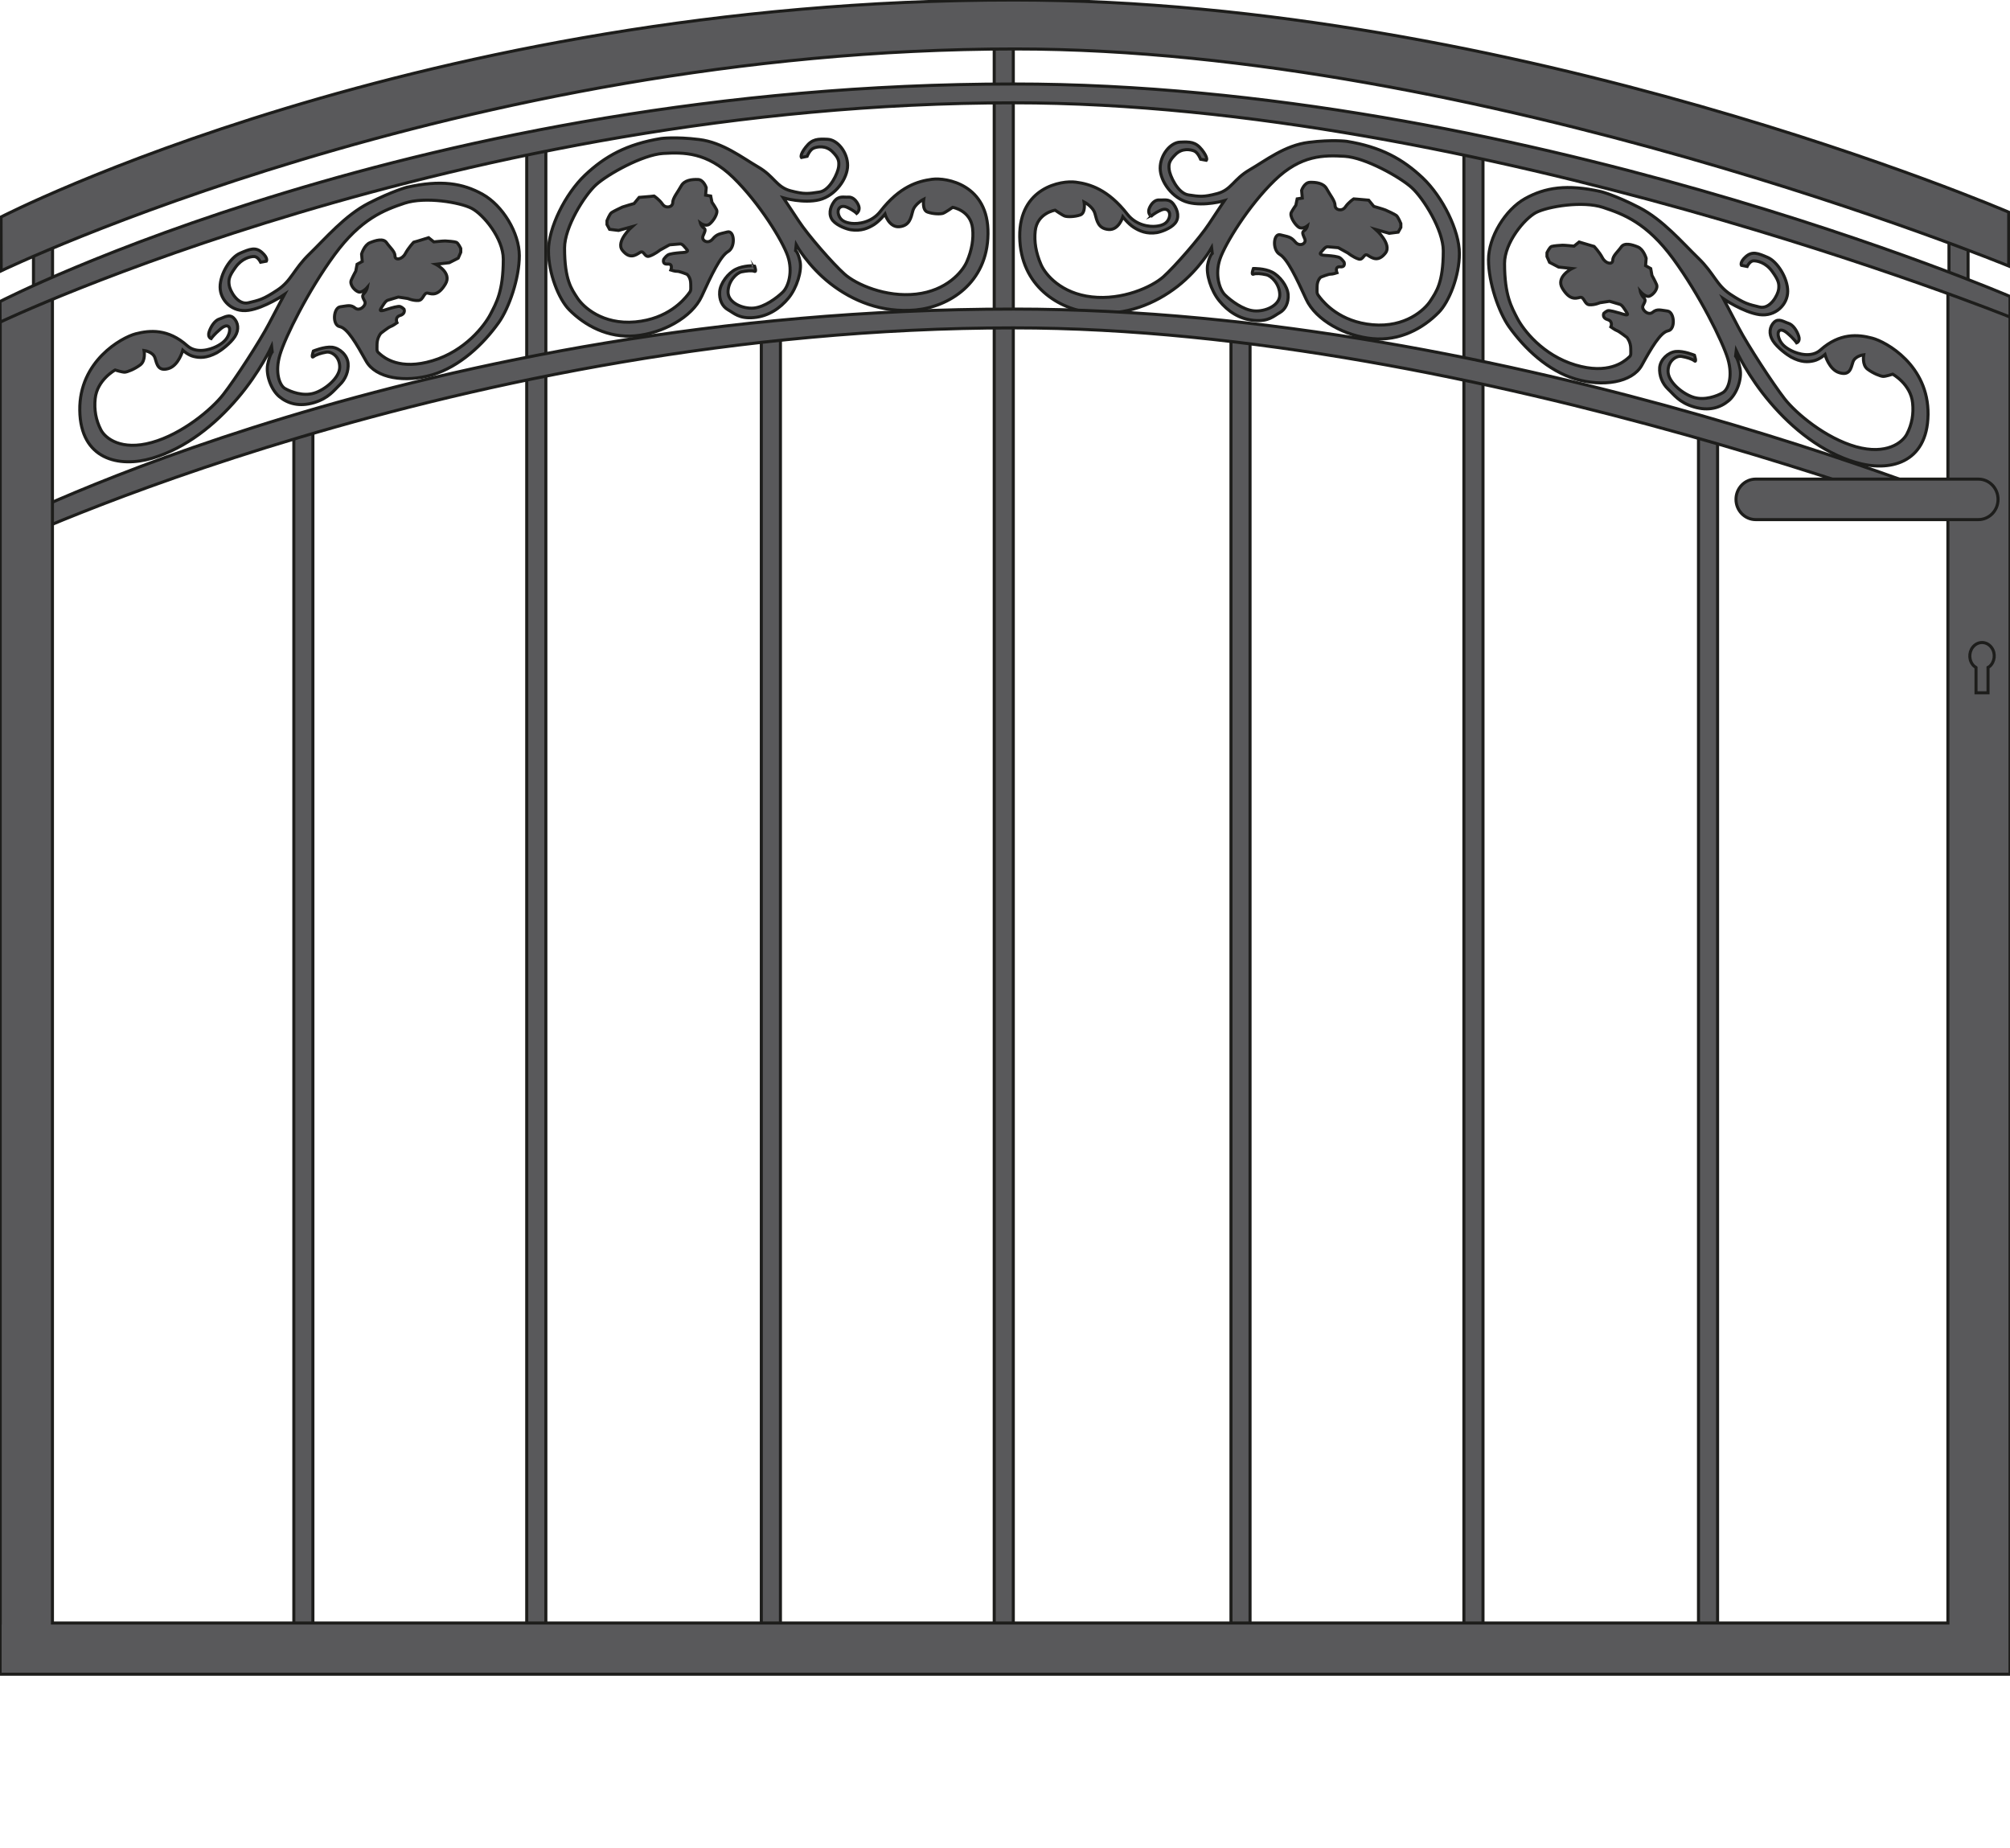 <?xml version="1.0" encoding="iso-8859-1"?>
<!-- Generator: Adobe Illustrator 20.1.0, SVG Export Plug-In . SVG Version: 6.00 Build 0)  -->
<svg version="1.1" preserveAspectRatio="none" id="Ebene_1" xmlns="http://www.w3.org/2000/svg"
	xmlns:xlink="http://www.w3.org/1999/xlink" x="0px" y="0px" viewBox="-44.681 -17.464 164.516 151.2" width="164.516"
	height="151.2" style="enable-background:new -44.681 -17.464 164.516 151.2;" xml:space="preserve">
	<g>
		<g>
			<path style="fill:#59595B;stroke:#1D1D1B;stroke-width:0.25;stroke-miterlimit:10;" d="M9.422-6.129
			c-2.792,0.457-4.58,1.446-6.214,2.99C1.577-1.593,0.21,1.185,0.21,3.048c0,1.86,0.841,3.958,1.684,4.82
			c1.293,1.316,3.196,2.348,5.424,2.149c2.225-0.203,4.643-1.507,5.435-3.237c0.791-1.725,1.526-3.292,2.157-3.659
			c0.632-0.365,0.526-1.752-0.05-1.603c-0.581,0.16-0.843,0.131-1.212,0.579c-0.367,0.446-0.942,0.133-0.79-0.243
			c0.155-0.371,0.264-0.542,0.05-0.674c-0.202-0.14-0.266-0.392-0.266-0.392s0.429,0.325,0.741,0.092
			c0.314-0.238,0.738-0.897,0.581-1.192c-0.155-0.3-0.369-0.593-0.369-0.593l-0.106-0.519l-0.418-0.07l0.051-0.619
			c0,0-0.214-0.656-0.682-0.662c-0.479-0.015-1.11,0.042-1.371,0.534c-0.264,0.485-0.688,0.977-0.688,1.359
			c0,0.375-0.578,0.511-0.839,0.121C9.276-1.143,8.857-1.422,8.857-1.422L8.524-1.386L7.632-1.311L7.216-0.806
			c0,0-0.798,0.227-0.951,0.285c-0.157,0.07-0.74,0.349-0.899,0.461C5.212,0.061,5,0.594,5,0.594v0.319l0.212,0.389l0.734,0.09
			l1.107-0.306c0,0-1.371,1.209-0.788,1.938c0.579,0.724,1.053,0.42,1.423,0.178c0.367-0.24,0.35,0.436,0.787,0.292
			c0.435-0.142,0.858-0.488,0.858-0.488l0.786-0.436c0,0,0.633-0.058,0.845-0.072c0.21-0.025,0.365,0.222,0.578,0.46
			c0.208,0.244-0.318,0.24-0.578,0.26c-0.263,0.024-0.845,0.076-1.002,0.196C9.802,3.527,9.645,3.752,9.645,3.752
			S9.488,4.18,9.962,4.145c0.476-0.048,0.264,0.489,0.264,0.489s0.37,0.12,0.526,0.105c0.157-0.016,0.79,0.239,0.79,0.239
			S11.855,5.2,11.855,5.78c0,0.566,0.054,0.509-0.261,0.903c-0.316,0.388-1.594,1.952-4.277,2.195
			C4.628,9.12,3.056,7.655,2.579,6.925C2.103,6.19,1.528,5.46,1.528,2.826c0-1.703,1.628-4.309,2.577-5.167
			c0.947-0.861,3.808-2.461,5.489-2.568c1.684-0.096,3.577-0.123,5.738,1.973c2.153,2.099,4.05,5.191,4.472,6.445
			c0.422,1.256,0.053,2.481-0.422,2.939c-0.476,0.459-1.474,1.213-2.367,1.299c-0.898,0.082-2.106-0.432-2.106-1.311
			c0-0.879,0.682-1.56,1.105-1.655c0.425-0.084,0.843-0.126,1.054-0.042c0.21,0.09,0-0.466,0-0.466S16.17,4.25,15.541,4.569
			c-0.632,0.315-1.263,1.146-1.316,1.826c-0.054,0.674,0.208,1.22,0.684,1.492c0.478,0.264,0.895,0.745,2.106,0.636
			c1.211-0.111,2.156-0.763,2.842-1.597c0.688-0.842,1.106-2.224,0.947-2.99c-0.157-0.761-0.367-0.893-0.367-0.893l0.051-0.475
			c0,0,0.949,1.726,2.788,3.168c1.843,1.438,4.229,2.411,6.962,2.168c2.735-0.249,5.9-2.189,5.947-6.231
			c0.055-4.048-3.418-4.621-4.578-4.465c-1.152,0.151-2.649,0.584-4.226,2.62c-0.734,0.942-1.841,1.047-2.367,0.986
			c-0.524-0.06-0.894-0.229-1.051-0.683c-0.159-0.448,0.104-0.887,0.685-0.631C25.224-0.239,25.437,0,25.437,0
			s0.314-0.236,0.159-0.637c-0.159-0.399-0.477-0.727-0.845-0.697c-0.369,0.031-0.788-0.141-1.161,0.363
			c-0.364,0.497-0.47,1.126-0.101,1.56c0.365,0.432,1.165,0.705,1.474,0.75c0.839,0.128,1.419-0.131,1.894-0.425
			c0.474-0.309,0.897-0.858,0.897-0.858s0.33,1.106,1.172,1.032c0.842-0.081,0.949-0.71,1.104-1.291
			c0.159-0.585,0.896-0.961,0.896-0.961s-0.158,0.898,0.312,1.053c0.478,0.17,1.056,0.17,1.266,0.102
			c0.212-0.077,0.79-0.488,0.79-0.488s1.469,0.234,1.63,1.719c0.093,0.855-0.053,1.763-0.473,2.734
			c-0.364,0.836-1.668,2.374-4.157,2.648c-2.487,0.278-4.91-0.797-5.854-1.643C23.49,4.117,21.437,1.757,20.7,0.631
			c-0.735-1.118-1.263-1.902-1.263-1.902s1.635,0.475,2.946,0.154c1.315-0.333,2.312-1.733,2.312-2.812
			c0-1.092-0.841-2.101-1.63-2.136c-0.788-0.037-1.262-0.043-1.786,0.628c-0.526,0.664-0.369,0.86-0.369,0.86l0.471-0.094
			c0,0,0.215-0.539,0.527-0.668c0.313-0.135,1.002-0.24,1.53,0.275c0.524,0.522,0.573,0.775,0.524,1.245
			c-0.053,0.474-0.688,1.942-1.58,2.071c-0.893,0.134-1.214,0.2-2.367-0.104c-1.155-0.314-1.318-1.179-2.632-1.943
			c-1.318-0.763-2.897-2.014-4.841-2.252C10.595-6.289,9.422-6.129,9.422-6.129z" />
			<path style="fill:#59595B;stroke:#1D1D1B;stroke-width:0.25;stroke-miterlimit:10;" d="M-11.383-2.138
			c2.785-0.627,4.577-0.336,6.206,0.575c1.632,0.91,3.002,3.152,3.002,5.015c0,1.866-0.843,4.29-1.682,5.474
			c-1.297,1.819-3.195,3.602-5.423,4.276c-2.228,0.662-4.646,0.299-5.436-1.119c-0.792-1.422-1.531-2.7-2.159-2.818
			c-0.629-0.123-0.526-1.551,0.053-1.624c0.575-0.072,0.841-0.2,1.21,0.102c0.367,0.309,0.947-0.228,0.789-0.544
			c-0.16-0.316-0.263-0.44-0.052-0.658c0.21-0.222,0.261-0.491,0.261-0.491s-0.418,0.487-0.733,0.373
			c-0.318-0.114-0.737-0.603-0.582-0.967c0.157-0.355,0.368-0.732,0.368-0.732l0.106-0.561l0.423-0.23l-0.054-0.607
			c0,0,0.211-0.735,0.685-0.93c0.475-0.194,1.104-0.384,1.365,0.003c0.267,0.389,0.686,0.712,0.686,1.089
			c0,0.38,0.577,0.293,0.843-0.196c0.267-0.498,0.687-0.936,0.687-0.936l0.328-0.092L-9.6,1.988l0.425,0.341
			c0,0,0.79-0.082,0.944-0.074c0.159,0.003,0.739,0.05,0.894,0.107c0.161,0.054,0.369,0.51,0.369,0.51V3.18l-0.208,0.48L-7.91,4.033
			l-1.107,0.129c0,0,1.369,0.676,0.787,1.624C-8.803,6.738-9.28,6.617-9.647,6.527c-0.371-0.096-0.355,0.571-0.792,0.598
			c-0.432,0.024-0.858-0.159-0.858-0.159l-0.786-0.122c0,0-0.632,0.184-0.843,0.254c-0.21,0.059-0.371,0.367-0.579,0.687
			c-0.208,0.327,0.314,0.115,0.579,0.038c0.266-0.086,0.843-0.257,1.002-0.201c0.151,0.053,0.312,0.213,0.312,0.213
			s0.157,0.372-0.312,0.513c-0.477,0.142-0.263,0.6-0.263,0.6s-0.371,0.265-0.528,0.311c-0.155,0.045-0.79,0.545-0.79,0.545
			s-0.318,0.355-0.318,0.923c0,0.57-0.051,0.536,0.268,0.802c0.315,0.268,1.589,1.335,4.276,0.527c2.684-0.8,4.26-2.884,4.738-3.798
			c0.474-0.922,1.054-1.872,1.054-4.511c0-1.708-1.637-3.668-2.586-4.16c-0.94-0.494-3.802-0.981-5.485-0.427
			c-1.682,0.563-3.575,1.272-5.736,4.211c-2.159,2.937-4.057,6.769-4.473,8.188c-0.423,1.424-0.052,2.503,0.416,2.772
			c0.476,0.271,1.477,0.651,2.371,0.379c0.896-0.267,2.106-1.257,2.106-2.136c0-0.879-0.682-1.296-1.104-1.22
			c-0.424,0.074-0.841,0.202-1.051,0.371c-0.216,0.165,0-0.466,0-0.466s0.892-0.374,1.526-0.31c0.629,0.071,1.257,0.658,1.312,1.316
			c0.055,0.655-0.212,1.31-0.684,1.757c-0.476,0.455-0.896,1.096-2.106,1.462c-1.21,0.359-2.155,0.075-2.839-0.493
			c-0.684-0.573-1.107-1.787-0.952-2.617c0.164-0.823,0.371-1.039,0.371-1.039l-0.051-0.45c0,0-0.951,2.098-2.79,4.248
			c-1.845,2.164-4.226,4.069-6.963,4.894c-2.738,0.814-5.894,0.108-5.946-3.917c-0.056-4.024,3.418-5.955,4.577-6.258
			c1.161-0.296,2.648-0.431,4.222,0.976c0.739,0.656,1.843,0.33,2.371,0.067c0.529-0.261,0.896-0.576,1.055-1.092
			c0.156-0.517-0.106-0.846-0.686-0.365c-0.577,0.488-0.789,0.807-0.789,0.807s-0.316-0.108-0.157-0.573
			c0.157-0.46,0.472-0.919,0.839-1.034c0.365-0.107,0.793-0.442,1.163-0.08c0.367,0.354,0.468,0.942,0.105,1.515
			c-0.373,0.582-1.171,1.158-1.477,1.328c-0.847,0.45-1.425,0.422-1.898,0.306c-0.47-0.111-0.892-0.509-0.892-0.509
			s-0.33,1.242-1.169,1.496c-0.843,0.252-0.951-0.34-1.106-0.866c-0.163-0.516-0.897-0.612-0.897-0.612s0.163,0.835-0.32,1.187
			c-0.47,0.349-1.047,0.574-1.257,0.587c-0.209,0.008-0.792-0.177-0.792-0.177s-1.478,0.806-1.631,2.352
			c-0.093,0.89,0.053,1.747,0.472,2.553c0.361,0.695,1.67,1.722,4.163,1.027c2.489-0.689,4.907-2.712,5.854-3.933
			c0.95-1.211,2.998-4.367,3.736-5.783c0.734-1.406,1.266-2.393,1.266-2.393s-1.635,1.108-2.949,1.293
			c-1.315,0.193-2.316-0.812-2.316-1.903s0.841-2.43,1.633-2.77c0.792-0.343,1.264-0.531,1.79-0.065
			c0.526,0.464,0.367,0.715,0.367,0.715l-0.474,0.088c0,0-0.212-0.457-0.526-0.466c-0.316-0.009-0.998,0.146-1.526,0.873
			c-0.525,0.724-0.584,1-0.525,1.453c0.05,0.452,0.684,1.673,1.578,1.459c0.894-0.214,1.208-0.275,2.367-1.039
			c1.159-0.759,1.316-1.686,2.633-2.96c1.314-1.274,2.897-3.147,4.841-4.15C-12.558-1.83-11.383-2.138-11.383-2.138z" />
			<path style="fill:#59595B;stroke:#1D1D1B;stroke-width:0.25;stroke-miterlimit:10;" d="M65.554-5.898
			c2.791,0.456,4.577,1.445,6.21,2.989c1.632,1.547,3.004,4.325,3.004,6.189c0,1.859-0.849,3.964-1.69,4.817
			c-1.292,1.32-3.194,2.356-5.418,2.151c-2.226-0.199-4.645-1.501-5.436-3.232c-0.79-1.727-1.529-3.293-2.157-3.664
			c-0.635-0.367-0.524-1.757,0.049-1.599c0.579,0.156,0.843,0.127,1.212,0.575c0.367,0.45,0.947,0.138,0.788-0.236
			c-0.155-0.38-0.262-0.547-0.051-0.68c0.21-0.138,0.265-0.395,0.265-0.395s-0.42,0.332-0.738,0.094
			c-0.314-0.232-0.735-0.894-0.58-1.198c0.159-0.296,0.37-0.581,0.37-0.581l0.109-0.523l0.419-0.065l-0.056-0.629
			c0,0,0.211-0.646,0.686-0.659c0.476-0.01,1.103,0.046,1.368,0.534c0.261,0.49,0.683,0.977,0.683,1.357
			c0,0.379,0.577,0.519,0.843,0.126c0.263-0.389,0.684-0.661,0.684-0.661l0.326,0.025l0.901,0.08l0.419,0.51
			c0,0,0.791,0.227,0.946,0.293c0.161,0.065,0.741,0.337,0.898,0.451c0.153,0.124,0.369,0.659,0.369,0.659v0.315l-0.216,0.389
			l-0.735,0.093l-1.104-0.313c0,0,1.367,1.211,0.787,1.938c-0.575,0.726-1.051,0.423-1.42,0.186
			c-0.369-0.242-0.354,0.436-0.788,0.289c-0.434-0.141-0.858-0.487-0.858-0.487l-0.788-0.435c0,0-0.634-0.062-0.845-0.075
			c-0.208-0.024-0.369,0.223-0.579,0.463c-0.21,0.242,0.316,0.236,0.579,0.257c0.262,0.021,0.845,0.071,1.002,0.197
			c0.155,0.113,0.313,0.336,0.313,0.336s0.163,0.428-0.313,0.387c-0.476-0.049-0.265,0.489-0.265,0.489s-0.37,0.123-0.526,0.111
			c-0.155-0.012-0.79,0.243-0.79,0.243S63.12,5.437,63.12,6.009c0,0.571-0.053,0.509,0.261,0.907
			c0.314,0.386,1.598,1.957,4.279,2.196c2.686,0.24,4.262-1.218,4.738-1.955c0.47-0.735,1.052-1.461,1.052-4.097
			c0-1.708-1.629-4.305-2.58-5.166c-0.946-0.861-3.805-2.467-5.487-2.568c-1.688-0.099-3.581-0.126-5.74,1.974
			c-2.161,2.096-4.049,5.191-4.472,6.44c-0.42,1.26-0.053,2.477,0.423,2.939c0.472,0.457,1.472,1.22,2.367,1.296
			c0.894,0.081,2.106-0.423,2.106-1.308c0-0.882-0.684-1.562-1.108-1.648c-0.42-0.096-0.841-0.133-1.049-0.046
			c-0.21,0.082,0-0.464,0-0.464s0.894-0.025,1.522,0.29c0.635,0.316,1.263,1.149,1.318,1.824c0.051,0.679-0.212,1.228-0.684,1.497
			c-0.478,0.264-0.9,0.747-2.106,0.635c-1.214-0.107-2.159-0.761-2.843-1.606c-0.686-0.834-1.102-2.219-0.947-2.975
			c0.157-0.763,0.372-0.903,0.372-0.903l-0.054-0.466c0,0-0.952,1.724-2.791,3.168c-1.847,1.433-4.227,2.409-6.961,2.162
			c-2.742-0.248-5.9-2.185-5.953-6.227c-0.049-4.046,3.427-4.625,4.582-4.466c1.155,0.151,2.642,0.59,4.225,2.618
			c0.738,0.945,1.843,1.05,2.367,0.987c0.526-0.057,0.895-0.229,1.056-0.682c0.155-0.45-0.106-0.889-0.686-0.627
			c-0.575,0.262-0.789,0.497-0.789,0.497S49.222,0,49.382-0.403c0.157-0.4,0.47-0.733,0.843-0.696
			c0.369,0.031,0.79-0.143,1.155,0.356c0.369,0.503,0.478,1.133,0.104,1.563c-0.367,0.432-1.165,0.698-1.471,0.75
			c-0.839,0.133-1.421-0.128-1.894-0.426c-0.476-0.306-0.896-0.863-0.896-0.863S46.89,1.392,46.05,1.314
			c-0.846-0.073-0.948-0.705-1.107-1.288c-0.153-0.586-0.892-0.961-0.892-0.961s0.155,0.895-0.314,1.061
			c-0.476,0.162-1.059,0.162-1.267,0.091c-0.209-0.073-0.79-0.482-0.79-0.482s-1.477,0.227-1.631,1.712
			c-0.091,0.857,0.053,1.767,0.475,2.736c0.361,0.839,1.668,2.375,4.157,2.648c2.487,0.285,4.907-0.8,5.858-1.646
			c0.942-0.843,2.996-3.201,3.732-4.325c0.736-1.118,1.268-1.903,1.268-1.903s-1.635,0.478-2.949,0.148
			c-1.314-0.326-2.312-1.726-2.312-2.807c0-1.09,0.837-2.1,1.627-2.131c0.792-0.033,1.265-0.043,1.79,0.624
			c0.528,0.673,0.367,0.862,0.367,0.862l-0.476-0.087c0,0-0.206-0.541-0.522-0.674c-0.312-0.131-1-0.248-1.524,0.278
			c-0.526,0.519-0.58,0.772-0.526,1.246c0.049,0.465,0.684,1.939,1.577,2.072c0.894,0.133,1.21,0.196,2.369-0.114
			c1.159-0.309,1.314-1.17,2.631-1.936c1.315-0.761,2.894-2.014,4.843-2.253C64.379-6.059,65.554-5.898,65.554-5.898z" />
			<path style="fill:#59595B;stroke:#1D1D1B;stroke-width:0.25;stroke-miterlimit:10;" d="M86.363-1.782
			c-2.792-0.631-4.582-0.337-6.21,0.564c-1.633,0.91-3,3.156-3,5.017c0,1.864,0.841,4.294,1.682,5.478
			c1.295,1.816,3.194,3.601,5.424,4.27c2.223,0.663,4.643,0.303,5.435-1.112c0.785-1.425,1.526-2.701,2.155-2.828
			c0.63-0.116,0.526-1.55-0.052-1.619c-0.577-0.07-0.839-0.201-1.21,0.103c-0.367,0.303-0.949-0.231-0.79-0.55
			c0.155-0.315,0.26-0.435,0.054-0.655c-0.213-0.218-0.268-0.491-0.268-0.491s0.425,0.488,0.739,0.377
			c0.313-0.113,0.734-0.609,0.581-0.964c-0.159-0.362-0.373-0.734-0.373-0.734l-0.101-0.561l-0.422-0.238l0.049-0.6
			c0,0-0.206-0.739-0.682-0.933c-0.474-0.192-1.104-0.38-1.367,0.012c-0.264,0.378-0.688,0.707-0.688,1.082
			c0,0.38-0.578,0.293-0.839-0.198c-0.264-0.498-0.684-0.936-0.684-0.936l-0.328-0.095l-0.9-0.267l-0.418,0.337
			c0,0-0.786-0.081-0.947-0.074c-0.161,0.003-0.74,0.049-0.898,0.102c-0.157,0.061-0.368,0.512-0.368,0.512v0.309l0.211,0.478
			l0.738,0.384l1.105,0.121c0,0-1.367,0.676-0.788,1.627c0.577,0.948,1.055,0.835,1.421,0.739c0.369-0.101,0.355,0.565,0.787,0.6
			c0.436,0.026,0.856-0.166,0.856-0.166l0.792-0.119c0,0,0.631,0.189,0.845,0.25c0.206,0.067,0.365,0.373,0.578,0.692
			c0.21,0.319-0.318,0.112-0.578,0.03c-0.263-0.072-0.845-0.253-1-0.198c-0.163,0.063-0.318,0.218-0.318,0.218
			s-0.161,0.372,0.318,0.51c0.472,0.142,0.262,0.595,0.262,0.595s0.367,0.263,0.524,0.315c0.155,0.053,0.792,0.544,0.792,0.544
			s0.312,0.359,0.312,0.926c0,0.574,0.056,0.533-0.265,0.8c-0.312,0.267-1.594,1.335-4.271,0.529c-2.686-0.804-4.265-2.888-4.74-3.8
			c-0.474-0.922-1.053-1.873-1.053-4.508c0-1.713,1.634-3.667,2.579-4.166c0.949-0.489,3.804-0.976,5.489-0.417
			c1.684,0.557,3.577,1.264,5.734,4.202c2.159,2.944,4.049,6.772,4.476,8.19c0.418,1.423,0.055,2.502-0.427,2.774
			c-0.469,0.273-1.463,0.644-2.361,0.377c-0.896-0.269-2.107-1.25-2.107-2.135c0-0.877,0.686-1.292,1.107-1.217
			c0.419,0.073,0.843,0.197,1.052,0.362c0.209,0.17,0-0.46,0-0.46s-0.896-0.374-1.529-0.303c-0.63,0.068-1.259,0.659-1.316,1.312
			c-0.048,0.662,0.214,1.309,0.686,1.762c0.478,0.444,0.896,1.097,2.107,1.455c1.213,0.369,2.155,0.079,2.843-0.494
			c0.684-0.566,1.103-1.786,0.943-2.613c-0.157-0.824-0.365-1.042-0.365-1.042l0.051-0.449c0,0,0.951,2.101,2.794,4.251
			c1.835,2.157,4.224,4.064,6.96,4.882c2.739,0.826,5.898,0.117,5.947-3.91c0.049-4.018-3.423-5.952-4.577-6.249
			c-1.159-0.304-2.645-0.441-4.23,0.97c-0.734,0.657-1.841,0.326-2.367,0.065c-0.526-0.266-0.892-0.576-1.051-1.095
			c-0.157-0.513,0.102-0.846,0.688-0.363c0.575,0.483,0.784,0.812,0.784,0.812s0.322-0.114,0.157-0.579
			c-0.157-0.463-0.476-0.917-0.841-1.027c-0.368-0.113-0.788-0.438-1.157-0.091c-0.37,0.358-0.476,0.947-0.105,1.524
			c0.365,0.573,1.169,1.154,1.472,1.322c0.839,0.464,1.418,0.428,1.894,0.311c0.476-0.116,0.896-0.506,0.896-0.506
			s0.332,1.239,1.177,1.486c0.844,0.253,0.945-0.333,1.106-0.853c0.149-0.527,0.888-0.614,0.888-0.614s-0.155,0.834,0.322,1.183
			c0.47,0.348,1.05,0.574,1.262,0.585c0.21,0.012,0.788-0.181,0.788-0.181s1.475,0.808,1.63,2.353
			c0.095,0.895-0.051,1.751-0.469,2.551c-0.366,0.699-1.67,1.727-4.163,1.035c-2.487-0.699-4.906-2.72-5.853-3.934
			c-0.949-1.221-3-4.365-3.741-5.78c-0.738-1.416-1.265-2.399-1.265-2.399s1.635,1.113,2.95,1.301
			c1.315,0.18,2.318-0.822,2.318-1.913c0-1.084-0.847-2.426-1.635-2.765c-0.787-0.344-1.261-0.532-1.787-0.072
			c-0.526,0.463-0.367,0.717-0.367,0.717l0.471,0.093c0,0,0.213-0.457,0.525-0.462c0.315-0.007,1.004,0.141,1.526,0.87
			c0.528,0.729,0.579,1.002,0.528,1.453c-0.054,0.449-0.682,1.674-1.58,1.455c-0.892-0.217-1.21-0.275-2.367-1.035
			c-1.161-0.764-1.318-1.693-2.63-2.963c-1.32-1.277-2.9-3.144-4.847-4.145C87.534-1.488,86.363-1.782,86.363-1.782z" />
		</g>

		<rect x="-41.941" y="1.72" style="fill:#59595B;stroke:#1D1D1B;stroke-width:0.25;stroke-miterlimit:10;" width="1.561"
			height="5.19" />

		<rect x="114.841" y="1.451" style="fill:#59595B;stroke:#1D1D1B;stroke-width:0.25;stroke-miterlimit:10;"
			width="1.563" height="5.194" />
		<g>

			<rect x="-1.569" y="-5.677" style="fill:#59595B;stroke:#1D1D1B;stroke-width:0.25;stroke-miterlimit:10;"
				width="1.566" height="122.831" />
			<polygon style="fill:#59595B;stroke:#1D1D1B;stroke-width:0.25;stroke-miterlimit:10;" points="-19.071,16.869 -19.071,117.154 
			-20.631,117.154 -20.631,17.39 		" />

			<rect x="36.694" y="-14.732" style="fill:#59595B;stroke:#1D1D1B;stroke-width:0.25;stroke-miterlimit:10;"
				width="1.563" height="131.887" />
			<polygon style="fill:#59595B;stroke:#1D1D1B;stroke-width:0.25;stroke-miterlimit:10;" points="19.197,117.154 17.632,117.154 
			17.632,9.769 19.197,9.636 		" />
			<polygon style="fill:#59595B;stroke:#1D1D1B;stroke-width:0.25;stroke-miterlimit:10;" points="76.701,117.801 75.137,117.801 
			75.137,-5.677 76.701,-5.16 		" />

			<rect x="56.073" y="9.702" style="fill:#59595B;stroke:#1D1D1B;stroke-width:0.25;stroke-miterlimit:10;"
				width="1.561" height="107.453" />

			<rect x="94.338" y="17.548" style="fill:#59595B;stroke:#1D1D1B;stroke-width:0.25;stroke-miterlimit:10;"
				width="1.563" height="100.021" />
		</g>
		<path style="fill:#59595B;stroke:#1D1D1B;stroke-width:0.25;stroke-miterlimit:10;" d="M-44.585,4.699l-0.01-4.407
		c0,0,34.41-17.755,82.886-17.755c41.185,0,81.44,17.361,81.44,17.361v4.406c0,0-43.184-17.762-81.308-17.762
		C-6.835-13.458-44.585,4.699-44.585,4.699z" />
		<path style="fill:#59595B;stroke:#1D1D1B;stroke-width:0.25;stroke-miterlimit:10;" d="M-44.585,27.263l-0.01-1.682
		c0,0,34.41-17.754,82.886-17.754c41.185,0,81.44,17.36,81.44,17.36v1.683c0,0-43.312-17.504-81.44-17.504
		C-6.967,9.365-44.585,27.263-44.585,27.263z" />
		<polygon style="fill:#59595B;stroke:#1D1D1B;stroke-width:0.25;stroke-miterlimit:10;" points="-44.663,115.35 -44.663,8.082 
		-40.389,6.079 -40.389,115.35 114.752,115.35 114.752,5.668 119.836,7.517 119.836,115.35 119.836,119.516 119.836,119.537 
		-44.673,119.537 -44.673,115.35 	" />
		<path style="fill:#59595B;stroke:#1D1D1B;stroke-width:0.25;stroke-miterlimit:10;" d="M-44.671,8.898l-0.009-1.687
		c0,0,34.495-17.802,82.971-17.802c41.185,0,81.545,17.386,81.545,17.386V8.48c0,0-43.416-17.531-81.545-17.531
		C-6.967-9.051-44.671,8.898-44.671,8.898z" />
		<path style="fill:#59595B;stroke:#1D1D1B;stroke-width:0.25;stroke-miterlimit:10;" d="M116.928,35.351
		c0.436-0.378,1.062-0.293,1.402,0.181c0.348,0.478,0.264,1.17-0.169,1.544c-0.037,0.033-0.085,0.043-0.124,0.069v2.085h-0.984
		v-2.064c-0.109-0.068-0.21-0.159-0.296-0.275C116.418,36.416,116.494,35.727,116.928,35.351z" />
		<path style="fill:#59595B;stroke:#1D1D1B;stroke-width:0.25;stroke-miterlimit:10;" d="M118.857,23.398
		c0-0.913-0.719-1.656-1.617-1.656H99.025c-0.893,0-1.617,0.743-1.617,1.656c0,0.917,0.725,1.659,1.617,1.659h18.215
		C118.138,25.057,118.857,24.315,118.857,23.398z" />
	</g>
</svg>